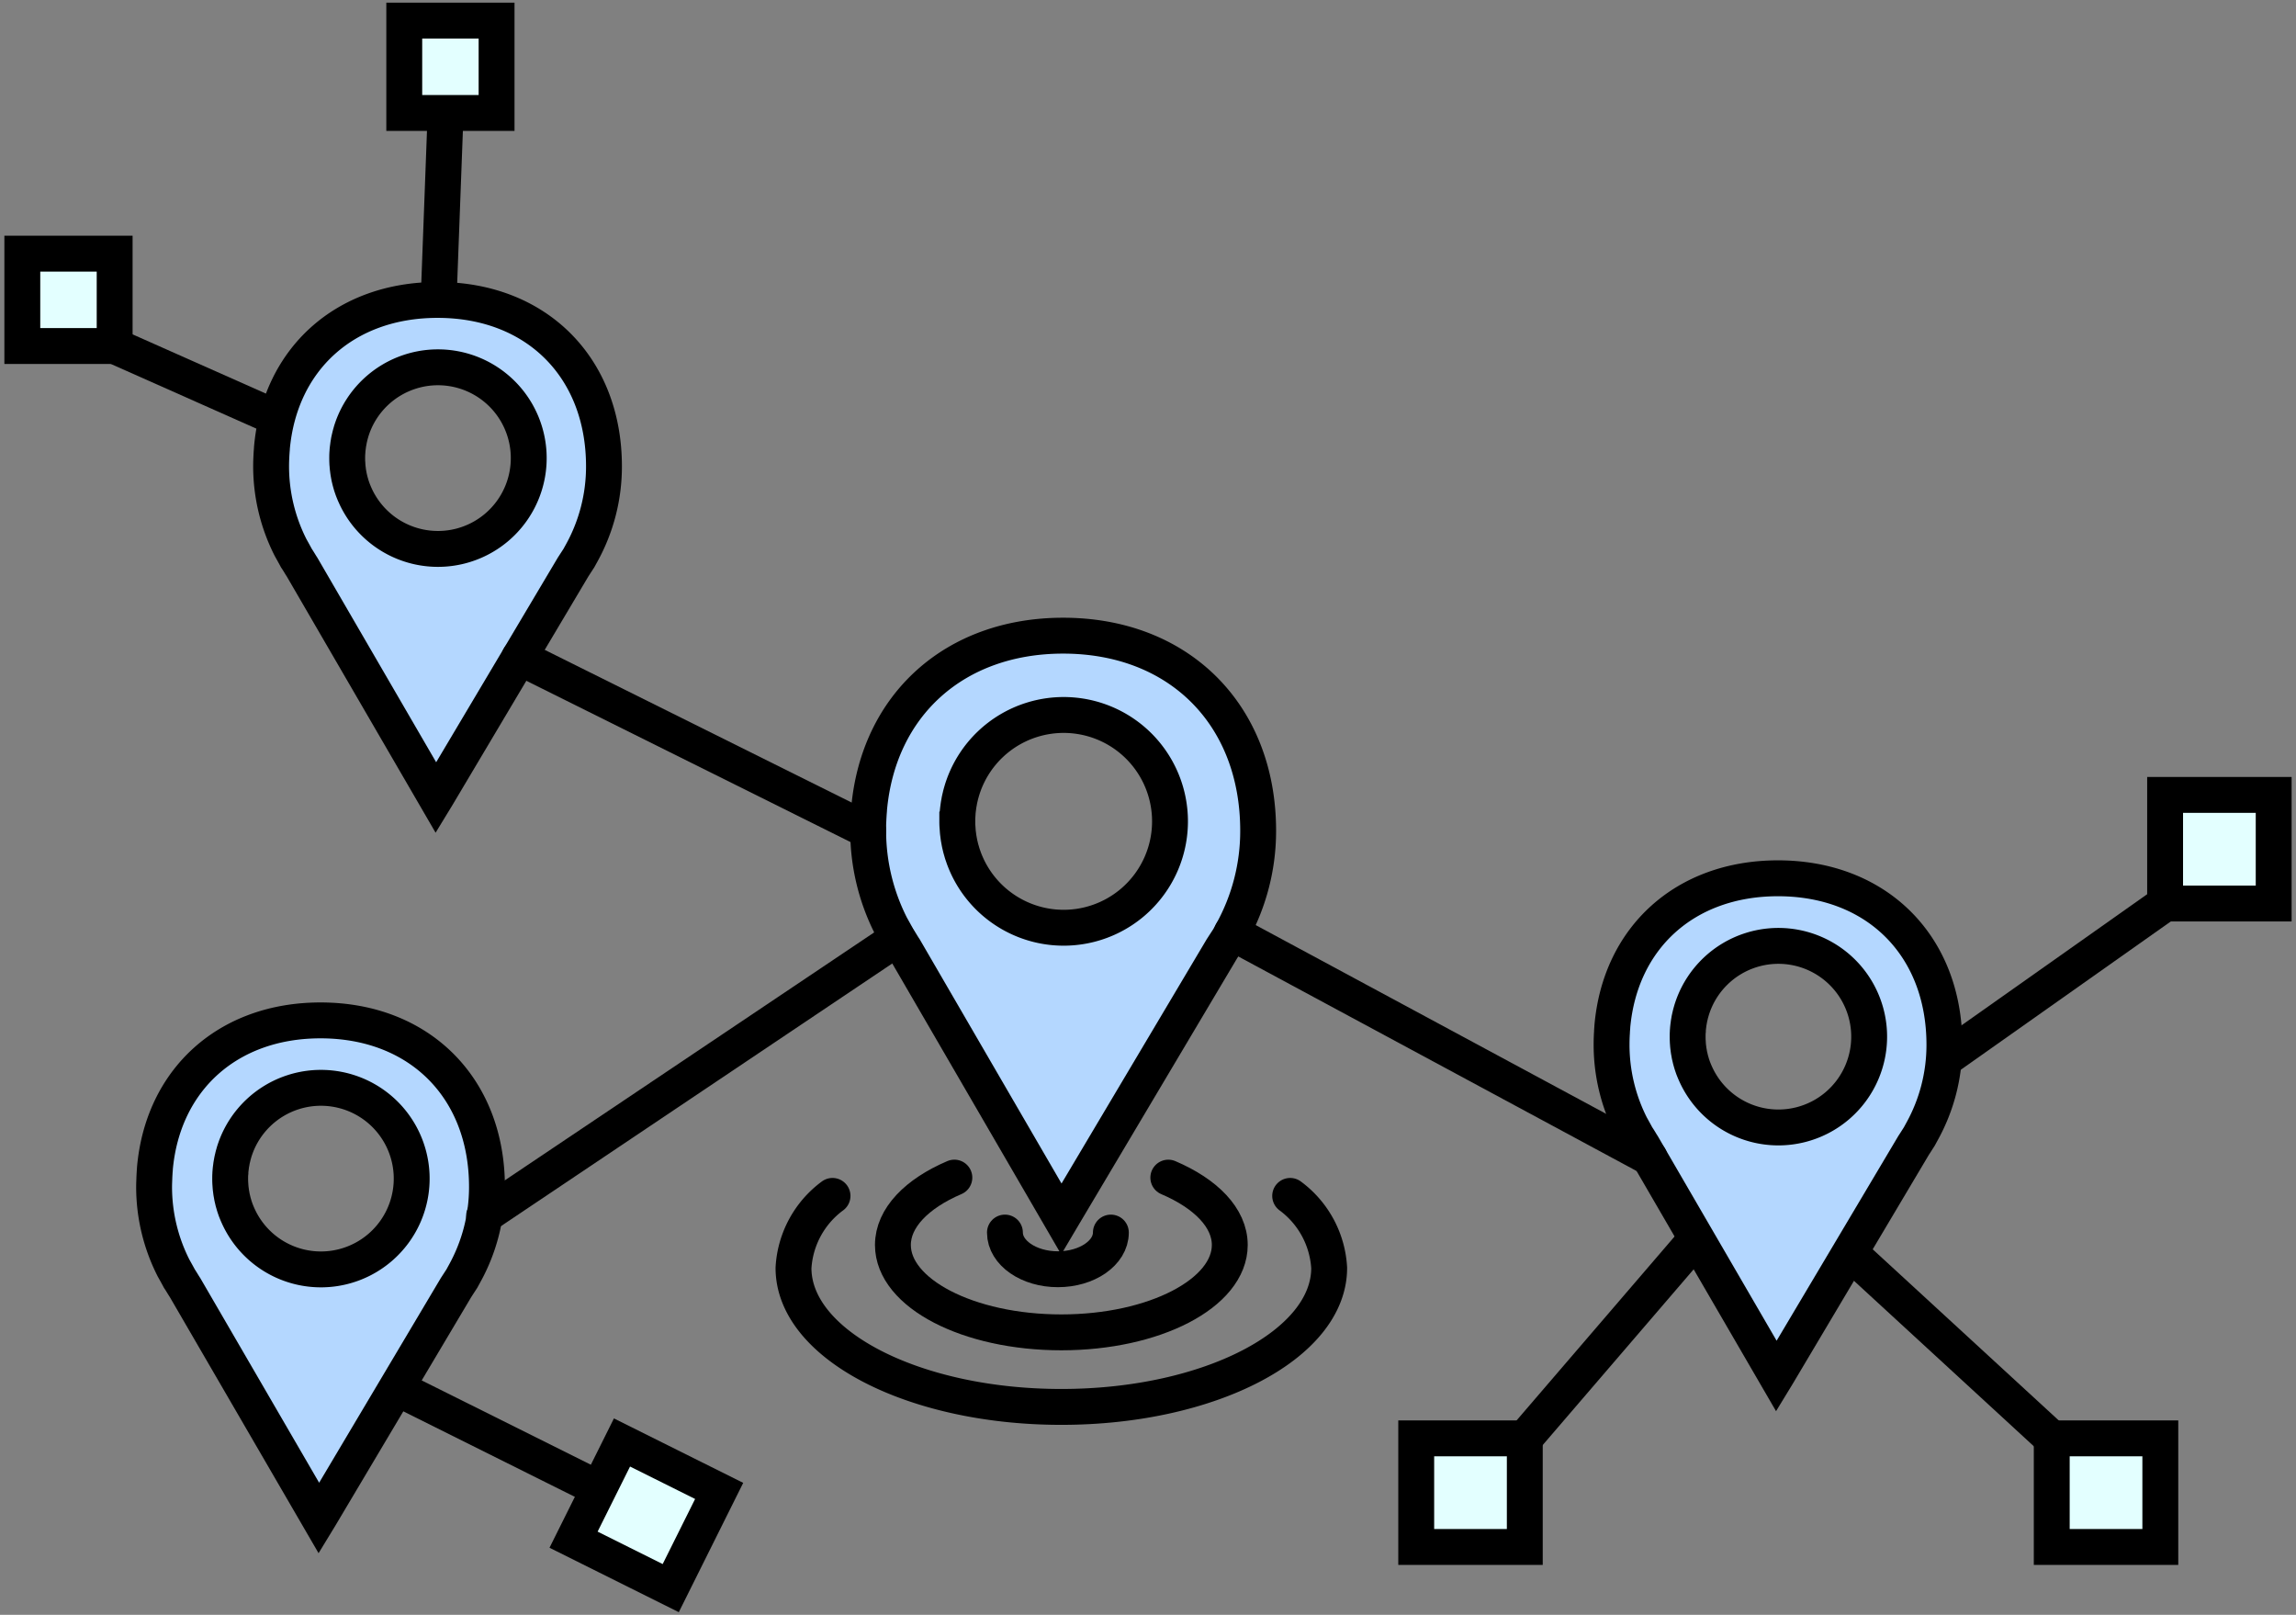 <svg xmlns="http://www.w3.org/2000/svg" viewBox="0 0 128 90">
  <rect x="0" y="0" width="128" height="90" fill="#808080" stroke="none"/>
  <g>
    <line x1="33.389" y1="82.975" x2="22.098" y2="77.349" style="fill: none;stroke: #000;stroke-linecap: round;stroke-linejoin: round;stroke-width: 2px"/>
    <line x1="114.383" y1="80.165" x2="103.241" y2="69.919" style="fill: none;stroke: #000;stroke-linecap: round;stroke-linejoin: round;stroke-width: 2px"/>
    <line x1="94.579" y1="69.024" x2="85.007" y2="80.165" style="fill: none;stroke: #000;stroke-linecap: round;stroke-linejoin: round;stroke-width: 2px"/>
    <line x1="24.453" y1="16.687" x2="24.838" y2="6.397" style="fill: none;stroke: #000;stroke-linecap: round;stroke-linejoin: round;stroke-width: 2px"/>
    <line x1="15.471" y1="23.318" x2="6.392" y2="19.285" style="fill: none;stroke: #000;stroke-linecap: round;stroke-linejoin: round;stroke-width: 2px"/>
    <line x1="120.703" y1="50.356" x2="108.438" y2="59.015" style="fill: none;stroke: #000;stroke-linecap: round;stroke-linejoin: round;stroke-width: 2px"/>
    <rect x="78.953" y="80.165" width="6.053" height="6.053" style="fill: #e3ffff;stroke: #000;stroke-miterlimit: 10;stroke-width: 2px"/>
    <rect x="22.537" y="1.148" width="5.147" height="5.148" style="fill: #e3ffff;stroke: #000;stroke-miterlimit: 10;stroke-width: 2px"/>
    <rect x="1.244" y="14.137" width="5.148" height="5.148" style="fill: #e3ffff;stroke: #000;stroke-miterlimit: 10;stroke-width: 2px"/>
    <rect x="33.008" y="81.426" width="6.053" height="6.053" transform="translate(-55.625 79.041) rotate(-63.514)" style="fill: #e3ffff;stroke: #000;stroke-miterlimit: 10;stroke-width: 2px"/>
    <rect x="114.383" y="80.165" width="6.053" height="6.053" style="fill: #e3ffff;stroke: #000;stroke-miterlimit: 10;stroke-width: 2px"/>
    <rect x="120.703" y="44.303" width="6.053" height="6.053" style="fill: #e3ffff;stroke: #000;stroke-miterlimit: 10;stroke-width: 2px"/>
    <path d="M48.4,46.3h0a11.7,11.7,0,0,0,1.277,5.313s.227.4.372.676c.163.241.241.393.371.584l8.749,15.062.071-.12h0L68.125,52.87c.046-.068.089-.138.134-.207l.243-.373.171-.313A11.65,11.65,0,0,0,70.141,46.3c0-6.462-4.41-10.872-10.872-10.872-6.059,0-10.313,3.877-10.821,9.687l0,.035c-.007.085-.014.17-.02.257v.007c-.006.1-.012.191-.016.287v.015C48.4,45.911,48.4,46.106,48.4,46.3Zm4.97-.526c0-.1,0-.2.008-.3,0-.039.006-.076.008-.114,0-.062.008-.125.014-.186s.013-.1.02-.157.011-.093.018-.138c.009-.062.021-.123.033-.185.006-.035.011-.071.018-.106q.023-.105.048-.207c.006-.026.011-.052.018-.078.02-.077.042-.153.064-.228l.015-.051c.026-.085.054-.168.084-.251l.008-.023a5.929,5.929,0,1,1,.222,4.583h0c-.04-.085-.079-.171-.116-.259l-.011-.027c-.033-.079-.064-.159-.094-.24-.006-.017-.011-.035-.017-.052-.026-.073-.052-.147-.075-.221-.008-.026-.015-.053-.022-.079-.02-.067-.04-.133-.057-.2-.009-.034-.016-.069-.024-.1-.014-.061-.029-.121-.041-.182-.009-.042-.015-.085-.023-.127s-.021-.109-.029-.164-.013-.1-.02-.154-.013-.094-.018-.141c-.006-.065-.01-.131-.015-.2,0-.034-.006-.068-.007-.1C53.369,45.979,53.367,45.878,53.367,45.776Z" style="fill: #b4d7ff;stroke: #000;stroke-miterlimit: 10;stroke-width: 2px"/>
    <path d="M89.844,58.229h0a9.979,9.979,0,0,0,1.089,4.535s.194.342.318.577c.139.2.206.335.316.5l7.467,12.854.061-.1h0l7.585-12.756c.039-.058.076-.117.114-.176L107,63.34l.146-.268a9.942,9.942,0,0,0,1.253-4.843c0-5.515-3.764-9.279-9.279-9.279-5.171,0-8.8,3.309-9.235,8.268l0,.029c-.006.073-.012.146-.017.22v.006c0,.081-.01.163-.013.245v.013C89.847,57.9,89.844,58.061,89.844,58.229Zm4.241-.449c0-.087,0-.174.007-.26,0-.032,0-.064.007-.1,0-.053.007-.106.012-.158s.011-.09.017-.134.009-.079.015-.118.018-.1.028-.158c0-.03.01-.06.016-.09.012-.06.026-.119.041-.177.005-.022.009-.045.015-.067.017-.065.036-.13.055-.194l.012-.044c.023-.072.047-.143.072-.214l.007-.019a5.06,5.06,0,1,1,.189,3.911h0c-.035-.073-.068-.146-.1-.221l-.01-.023c-.028-.068-.055-.136-.08-.2l-.015-.044c-.022-.063-.044-.126-.063-.189l-.02-.068c-.016-.057-.033-.113-.048-.171-.007-.029-.013-.059-.02-.088-.013-.052-.025-.1-.036-.155-.007-.036-.013-.073-.019-.109s-.018-.092-.025-.139-.011-.088-.017-.132-.011-.08-.015-.12c-.006-.056-.009-.112-.013-.168,0-.03,0-.059-.006-.088C94.087,57.954,94.085,57.867,94.085,57.78Z" style="fill: #b4d7ff;stroke: #000;stroke-miterlimit: 10;stroke-width: 2px"/>
    <path d="M8.591,66.146h0A9.971,9.971,0,0,0,9.68,70.68s.194.342.318.577c.139.206.206.336.316.5L17.781,84.61l.061-.1h0l7.585-12.756c.04-.058.076-.118.115-.177l.207-.318.146-.267a9.945,9.945,0,0,0,1.253-4.843c0-5.515-3.764-9.279-9.279-9.279-5.171,0-8.8,3.309-9.235,8.267l0,.03c-.006.073-.012.146-.016.219v.006c-.005.082-.01.164-.013.246v.013C8.6,65.812,8.591,65.978,8.591,66.146Zm4.241-.449c0-.087,0-.174.007-.26,0-.032,0-.065.007-.1,0-.053.007-.106.012-.159s.011-.089.017-.133.009-.08.015-.119.018-.105.028-.157c.005-.03.01-.061.016-.091.012-.059.027-.118.041-.177.005-.022.009-.044.015-.066.017-.065.036-.13.055-.2l.012-.043c.023-.072.047-.143.072-.214l.007-.019a5.06,5.06,0,1,1,.19,3.911h0c-.035-.073-.068-.147-.1-.221l-.009-.023c-.029-.068-.056-.136-.081-.2l-.015-.045c-.022-.062-.044-.125-.063-.189-.007-.022-.013-.045-.019-.067-.017-.057-.034-.113-.049-.171-.007-.029-.013-.059-.02-.088-.012-.052-.025-.1-.036-.155-.007-.036-.013-.073-.019-.109s-.018-.093-.025-.139-.011-.089-.017-.133-.011-.079-.015-.12-.009-.112-.013-.168c0-.029-.005-.058-.006-.088C12.834,65.87,12.832,65.784,12.832,65.7Z" style="fill: #b4d7ff;stroke: #000;stroke-miterlimit: 10;stroke-width: 2px"/>
    <path d="M15.114,25.989h0a10,10,0,0,0,1.09,4.535s.193.342.318.577c.139.206.206.335.316.5l7.467,12.854.061-.1h0l7.585-12.756c.039-.058.076-.117.114-.176l.207-.318.147-.267a9.948,9.948,0,0,0,1.252-4.844c0-5.515-3.763-9.278-9.278-9.278-5.171,0-8.8,3.308-9.235,8.267l0,.03c-.006.072-.012.145-.017.219v.006c-.006.081-.01.163-.014.245v.013C15.118,25.656,15.114,25.822,15.114,25.989Zm4.242-.449c0-.087,0-.173.006-.259,0-.033.005-.065.008-.1,0-.053.006-.106.012-.158s.011-.089.017-.134.009-.079.015-.118.018-.105.028-.157c0-.031.01-.061.016-.091.012-.06.026-.119.04-.177.006-.022.01-.045.016-.066.016-.066.035-.131.055-.2l.012-.044c.022-.072.046-.143.072-.214l.006-.019a5.061,5.061,0,1,1,.19,3.911h0c-.034-.073-.067-.146-.1-.221l-.009-.023c-.028-.067-.055-.136-.08-.2l-.015-.044c-.022-.063-.044-.125-.064-.189-.007-.022-.012-.045-.019-.068q-.025-.084-.048-.171c-.008-.029-.014-.058-.021-.088-.012-.051-.025-.1-.035-.155-.008-.036-.013-.072-.02-.109s-.017-.092-.024-.139-.012-.088-.017-.132-.011-.08-.015-.12c-.006-.056-.009-.112-.013-.168,0-.03,0-.059-.007-.088C19.358,25.714,19.356,25.627,19.356,25.54Z" style="fill: #b4d7ff;stroke: #000;stroke-miterlimit: 10;stroke-width: 2px"/>
    <line x1="28.955" y1="36.633" x2="48.397" y2="46.302" style="fill: none;stroke: #000;stroke-linecap: round;stroke-linejoin: round;stroke-width: 2px"/>
    <line x1="26.987" y1="67.764" x2="50.046" y2="52.291" style="fill: none;stroke: #000;stroke-linecap: round;stroke-linejoin: round;stroke-width: 2px"/>
    <line x1="68.673" y1="51.977" x2="91.962" y2="64.518" style="fill: none;stroke: #000;stroke-linecap: round;stroke-linejoin: round;stroke-width: 2px"/>
    <path d="M53.205,65.632c-2.09.893-3.426,2.242-3.426,3.755,0,2.69,4.2,4.87,9.39,4.87s9.39-2.18,9.39-4.87c0-1.514-1.337-2.862-3.427-3.754" style="fill: none;stroke: #000;stroke-linecap: round;stroke-linejoin: round;stroke-width: 2px"/>
    <path d="M46.412,66.652a5.361,5.361,0,0,0-2.175,4.016c0,4.277,6.685,7.744,14.932,7.744S74.1,74.945,74.1,70.668a5.36,5.36,0,0,0-2.174-4.016" style="fill: none;stroke: #000;stroke-linecap: round;stroke-linejoin: round;stroke-width: 2px"/>
    <path d="M61.93,68.695c0,1.129-1.322,2.044-2.953,2.044s-2.953-.915-2.953-2.044" style="fill: none;stroke: #000;stroke-linecap: round;stroke-linejoin: round;stroke-width: 2px"/>
  </g>
</svg>
